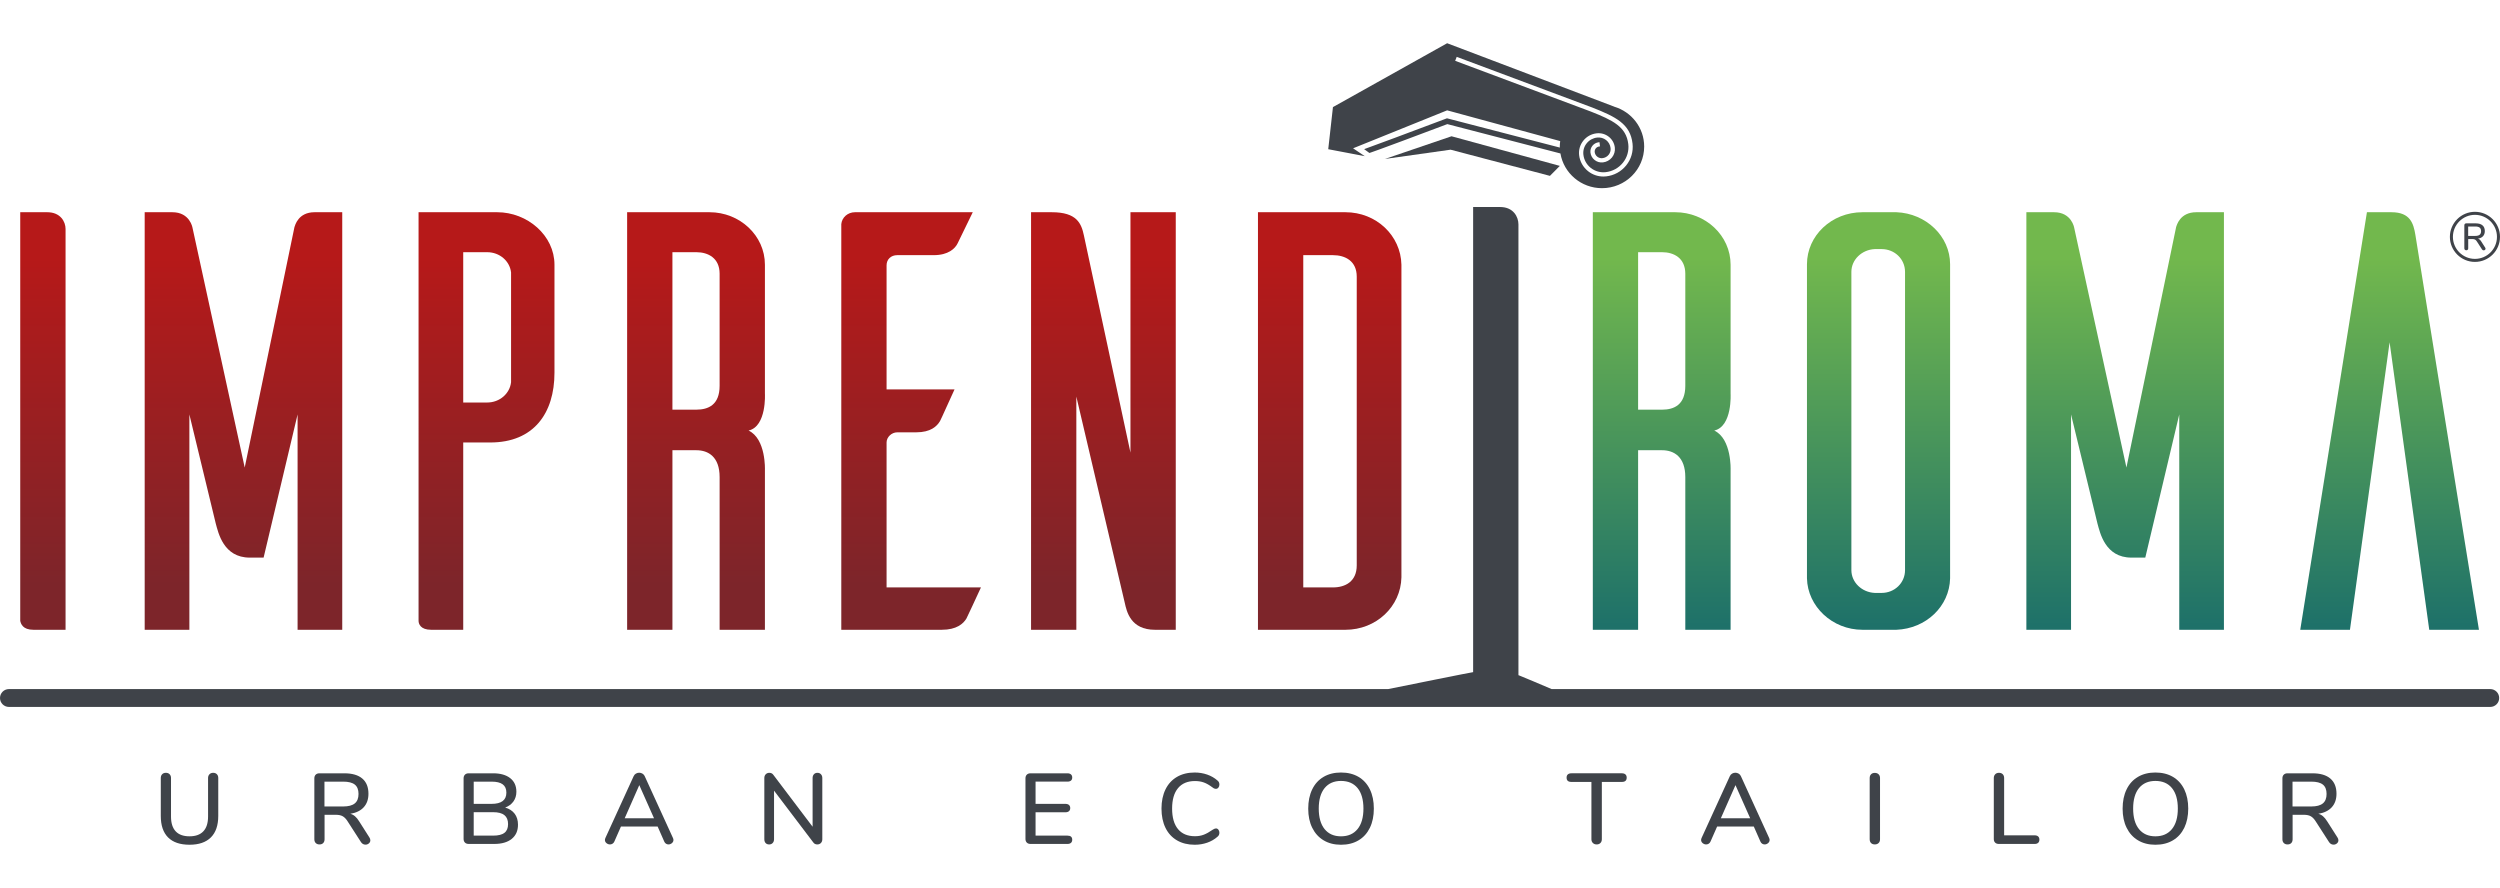 <?xml version="1.0" encoding="utf-8"?>
<!-- Generator: Adobe Illustrator 16.0.0, SVG Export Plug-In . SVG Version: 6.00 Build 0)  -->
<!DOCTYPE svg PUBLIC "-//W3C//DTD SVG 1.1//EN" "http://www.w3.org/Graphics/SVG/1.1/DTD/svg11.dtd">
<svg version="1.1" id="Livello_1" xmlns="http://www.w3.org/2000/svg" xmlns:xlink="http://www.w3.org/1999/xlink" x="0px" y="0px"
	 width="366.005px" height="130px" viewBox="0 0 366.005 130" enable-background="new 0 0 366.005 130" xml:space="preserve">
<g>
	<g>
		<path fill="#3F4349" d="M24.608,122.602c-0.713-0.715-1.069-1.766-1.069-3.154v-5.545c0-0.233,0.069-0.418,0.205-0.555
			c0.136-0.14,0.318-0.207,0.543-0.207c0.224,0,0.405,0.067,0.542,0.207c0.136,0.137,0.207,0.321,0.207,0.555v5.647
			c0,0.948,0.227,1.668,0.681,2.155c0.454,0.489,1.131,0.733,2.031,0.733c0.889,0,1.565-0.244,2.024-0.733
			c0.459-0.487,0.689-1.207,0.689-2.155v-5.647c0-0.224,0.069-0.406,0.205-0.548c0.136-0.143,0.318-0.214,0.543-0.214
			c0.226,0,0.405,0.067,0.543,0.207c0.136,0.137,0.203,0.321,0.203,0.555v5.545c0,1.379-0.358,2.428-1.076,3.147
			c-0.72,0.716-1.764,1.076-3.132,1.076C26.369,123.671,25.323,123.316,24.608,122.602z"/>
		<path fill="#3F4349" d="M54.218,123.026c0,0.176-0.071,0.326-0.212,0.448c-0.143,0.121-0.306,0.184-0.493,0.184
			c-0.272,0-0.493-0.123-0.659-0.366l-1.965-3.05c-0.223-0.354-0.464-0.601-0.718-0.742c-0.254-0.143-0.586-0.213-0.997-0.213
			h-1.657v3.579c0,0.233-0.066,0.419-0.199,0.557c-0.131,0.136-0.314,0.205-0.55,0.205c-0.225,0-0.405-0.069-0.543-0.205
			c-0.136-0.138-0.205-0.323-0.205-0.557v-8.917c0-0.226,0.067-0.403,0.198-0.535c0.131-0.133,0.314-0.2,0.55-0.2h3.652
			c1.143,0,2.018,0.256,2.618,0.764c0.602,0.51,0.903,1.253,0.903,2.229c0,0.812-0.23,1.47-0.689,1.974
			c-0.46,0.504-1.115,0.824-1.965,0.96c0.254,0.067,0.484,0.19,0.688,0.366c0.207,0.177,0.407,0.421,0.602,0.735l1.511,2.375
			C54.174,122.743,54.218,122.879,54.218,123.026z M50.243,118.069c0.763,0,1.328-0.147,1.695-0.447
			c0.367-0.297,0.55-0.76,0.55-1.387c0-0.624-0.182-1.081-0.543-1.368c-0.362-0.291-0.928-0.434-1.702-0.434h-2.742v3.636H50.243z"
			/>
		<path fill="#3F4349" d="M75.344,119.125c0.326,0.43,0.491,0.966,0.491,1.611c0,0.892-0.306,1.582-0.916,2.077
			c-0.612,0.494-1.464,0.741-2.559,0.741h-3.741c-0.233,0-0.418-0.067-0.549-0.198c-0.131-0.133-0.199-0.312-0.199-0.536v-8.872
			c0-0.226,0.067-0.403,0.199-0.535c0.131-0.133,0.316-0.2,0.549-0.2h3.58c1.064,0,1.898,0.239,2.5,0.712
			c0.602,0.476,0.901,1.138,0.901,1.988c0,0.549-0.145,1.021-0.432,1.423c-0.289,0.4-0.691,0.699-1.21,0.895
			C74.554,118.397,75.017,118.696,75.344,119.125z M69.353,117.688h2.611c1.446,0,2.17-0.547,2.17-1.643
			c0-0.549-0.178-0.953-0.536-1.216c-0.356-0.266-0.901-0.396-1.634-0.396h-2.611V117.688z M73.854,121.926
			c0.352-0.274,0.528-0.698,0.528-1.276c0-0.587-0.178-1.024-0.535-1.313c-0.358-0.287-0.906-0.432-1.649-0.432h-2.846v3.432h2.846
			C72.952,122.336,73.503,122.2,73.854,121.926z"/>
		<path fill="#3F4349" d="M98.595,122.966c0,0.187-0.076,0.345-0.227,0.471c-0.153,0.126-0.321,0.19-0.506,0.19
			c-0.128,0-0.247-0.037-0.36-0.109c-0.113-0.074-0.198-0.179-0.257-0.316l-0.967-2.199h-5.368l-0.967,2.199
			c-0.059,0.138-0.148,0.242-0.266,0.316c-0.116,0.072-0.239,0.109-0.367,0.109c-0.195,0-0.368-0.064-0.52-0.19
			c-0.153-0.126-0.229-0.284-0.229-0.471c0-0.077,0.025-0.175,0.074-0.292l4.136-9.049c0.067-0.156,0.178-0.277,0.329-0.368
			c0.151-0.087,0.311-0.131,0.476-0.131c0.168,0,0.326,0.044,0.478,0.131c0.151,0.091,0.262,0.212,0.33,0.368l4.136,9.049
			C98.57,122.792,98.595,122.889,98.595,122.966z M91.454,119.799h4.297l-2.157-4.854L91.454,119.799z"/>
		<path fill="#3F4349" d="M120.191,113.355c0.131,0.142,0.197,0.324,0.197,0.548v8.963c0,0.224-0.067,0.407-0.205,0.55
			c-0.136,0.142-0.313,0.212-0.528,0.212c-0.253,0-0.45-0.098-0.586-0.293l-5.748-7.582v7.113c0,0.224-0.065,0.407-0.198,0.55
			c-0.133,0.142-0.306,0.212-0.521,0.212c-0.213,0-0.387-0.069-0.513-0.205c-0.126-0.138-0.19-0.323-0.19-0.557v-8.963
			c0-0.224,0.067-0.406,0.205-0.548c0.136-0.143,0.313-0.214,0.528-0.214c0.254,0,0.451,0.098,0.587,0.295l5.748,7.597v-7.13
			c0-0.224,0.064-0.406,0.19-0.548c0.127-0.143,0.299-0.214,0.514-0.214C119.885,113.141,120.058,113.212,120.191,113.355z"/>
		<path fill="#3F4349" d="M150.327,123.357c-0.131-0.133-0.197-0.312-0.197-0.536v-8.872c0-0.226,0.065-0.403,0.197-0.535
			c0.131-0.133,0.314-0.2,0.551-0.2h5.396c0.224,0,0.397,0.055,0.52,0.164c0.121,0.107,0.183,0.259,0.183,0.453
			c0,0.197-0.062,0.345-0.183,0.447c-0.123,0.103-0.296,0.155-0.52,0.155h-4.665v3.255h4.371c0.224,0,0.398,0.054,0.52,0.161
			c0.123,0.109,0.185,0.261,0.185,0.455c0,0.195-0.062,0.347-0.185,0.454c-0.121,0.107-0.296,0.161-0.52,0.161h-4.371v3.417h4.665
			c0.467,0,0.703,0.201,0.703,0.602c0,0.195-0.062,0.347-0.183,0.455c-0.123,0.108-0.296,0.162-0.52,0.162h-5.396
			C150.641,123.555,150.458,123.488,150.327,123.357z"/>
		<path fill="#3F4349" d="M172.317,123.034c-0.733-0.425-1.294-1.035-1.686-1.832c-0.39-0.797-0.587-1.738-0.587-2.825
			c0-1.074,0.197-2.011,0.587-2.809c0.392-0.797,0.953-1.405,1.686-1.833c0.733-0.424,1.594-0.637,2.583-0.637
			c0.644,0,1.256,0.099,1.833,0.301c0.577,0.2,1.079,0.491,1.51,0.872c0.187,0.146,0.279,0.342,0.279,0.587
			c0,0.177-0.048,0.324-0.146,0.447c-0.098,0.121-0.215,0.182-0.352,0.182c-0.168,0-0.33-0.063-0.484-0.189
			c-0.471-0.352-0.898-0.599-1.285-0.74c-0.385-0.142-0.824-0.212-1.311-0.212c-1.076,0-1.903,0.347-2.48,1.039
			c-0.577,0.696-0.864,1.691-0.864,2.992c0,1.312,0.288,2.313,0.864,3.007c0.577,0.695,1.404,1.04,2.48,1.04
			c0.469,0,0.896-0.072,1.283-0.219c0.386-0.146,0.822-0.39,1.313-0.732c0.195-0.128,0.356-0.19,0.484-0.19
			c0.136,0,0.254,0.061,0.352,0.182c0.098,0.123,0.146,0.271,0.146,0.449c0,0.243-0.092,0.438-0.279,0.585
			c-0.431,0.382-0.933,0.673-1.51,0.874c-0.577,0.2-1.188,0.3-1.833,0.3C173.911,123.671,173.05,123.459,172.317,123.034z"/>
		<path fill="#3F4349" d="M193.78,123.026c-0.72-0.43-1.274-1.041-1.664-1.833c-0.394-0.792-0.589-1.725-0.589-2.801
			c0-1.085,0.195-2.026,0.582-2.824c0.383-0.797,0.938-1.405,1.664-1.833c0.723-0.424,1.573-0.637,2.549-0.637
			c0.988,0,1.846,0.213,2.568,0.637c0.724,0.428,1.278,1.036,1.665,1.833c0.387,0.798,0.578,1.734,0.578,2.809
			c0,1.075-0.191,2.013-0.578,2.81s-0.941,1.41-1.665,1.84c-0.723,0.432-1.58,0.646-2.568,0.646
			C195.347,123.671,194.5,123.458,193.78,123.026z M198.743,121.383c0.578-0.703,0.867-1.705,0.867-3.007
			c0-1.301-0.289-2.3-0.857-2.999c-0.575-0.699-1.382-1.047-2.431-1.047c-1.025,0-1.822,0.348-2.397,1.047
			c-0.568,0.699-0.857,1.698-0.857,2.999c0,1.302,0.289,2.304,0.857,3.007c0.575,0.704,1.372,1.056,2.397,1.056
			C197.361,122.439,198.168,122.087,198.743,121.383z"/>
		<path fill="#3F4349" d="M233.202,123.416c-0.145-0.143-0.215-0.326-0.215-0.55v-8.39h-2.934c-0.471,0-0.701-0.21-0.701-0.63
			c0-0.205,0.059-0.361,0.18-0.469c0.125-0.109,0.297-0.164,0.521-0.164h7.392c0.226,0,0.4,0.055,0.521,0.164
			c0.121,0.107,0.185,0.264,0.185,0.469c0,0.42-0.235,0.63-0.706,0.63h-2.932v8.39c0,0.224-0.067,0.407-0.205,0.55
			c-0.139,0.142-0.323,0.212-0.559,0.212C233.524,123.627,233.344,123.557,233.202,123.416z"/>
		<path fill="#3F4349" d="M259.076,122.966c0,0.187-0.074,0.345-0.226,0.471s-0.319,0.19-0.508,0.19
			c-0.128,0-0.245-0.037-0.359-0.109c-0.111-0.074-0.195-0.179-0.256-0.316l-0.969-2.199h-5.366l-0.969,2.199
			c-0.057,0.138-0.147,0.242-0.262,0.316c-0.118,0.072-0.242,0.109-0.37,0.109c-0.195,0-0.366-0.064-0.518-0.19
			s-0.229-0.284-0.229-0.471c0-0.077,0.023-0.175,0.074-0.292l4.136-9.049c0.066-0.156,0.178-0.277,0.329-0.368
			c0.151-0.087,0.31-0.131,0.478-0.131c0.165,0,0.322,0.044,0.478,0.131c0.151,0.091,0.259,0.212,0.329,0.368l4.133,9.049
			C259.053,122.792,259.076,122.889,259.076,122.966z M251.934,119.799h4.298l-2.155-4.854L251.934,119.799z"/>
		<path fill="#3F4349" d="M275.023,113.35c-0.141-0.133-0.322-0.198-0.548-0.198s-0.407,0.065-0.541,0.198
			c-0.138,0.133-0.209,0.319-0.209,0.563v8.952c0,0.244,0.071,0.432,0.209,0.564c0.134,0.132,0.315,0.197,0.541,0.197
			s0.407-0.065,0.548-0.197c0.145-0.133,0.216-0.32,0.216-0.564v-8.952C275.239,113.669,275.168,113.483,275.023,113.35z"/>
		<path fill="#3F4349" d="M292.095,123.364c-0.131-0.128-0.198-0.298-0.198-0.514v-8.947c0-0.224,0.07-0.406,0.205-0.548
			c0.138-0.143,0.319-0.214,0.545-0.214c0.235,0,0.42,0.067,0.558,0.207c0.135,0.137,0.205,0.321,0.205,0.555v8.39h4.459
			c0.222,0,0.396,0.054,0.518,0.161c0.121,0.109,0.185,0.264,0.185,0.469s-0.063,0.362-0.185,0.471s-0.296,0.162-0.518,0.162h-5.235
			C292.407,123.555,292.226,123.491,292.095,123.364z"/>
		<path fill="#3F4349" d="M313.009,123.026c-0.72-0.43-1.274-1.041-1.664-1.833c-0.394-0.792-0.589-1.725-0.589-2.801
			c0-1.085,0.191-2.026,0.582-2.824c0.383-0.797,0.938-1.405,1.664-1.833c0.723-0.424,1.574-0.637,2.549-0.637
			c0.988,0,1.846,0.213,2.569,0.637c0.723,0.428,1.277,1.036,1.664,1.833c0.383,0.798,0.578,1.734,0.578,2.809
			c0,1.075-0.195,2.013-0.578,2.81c-0.387,0.797-0.941,1.41-1.664,1.84c-0.724,0.432-1.581,0.646-2.569,0.646
			C314.576,123.671,313.729,123.458,313.009,123.026z M317.972,121.383c0.578-0.703,0.867-1.705,0.867-3.007
			c0-1.301-0.289-2.3-0.86-2.999s-1.379-1.047-2.428-1.047c-1.025,0-1.822,0.348-2.397,1.047c-0.571,0.699-0.857,1.698-0.857,2.999
			c0,1.302,0.286,2.304,0.857,3.007c0.575,0.704,1.372,1.056,2.397,1.056C316.59,122.439,317.396,122.087,317.972,121.383z"/>
		<path fill="#3F4349" d="M342.347,123.026c0,0.176-0.07,0.326-0.212,0.448c-0.141,0.121-0.306,0.184-0.494,0.184
			c-0.272,0-0.494-0.123-0.659-0.366l-1.963-3.05c-0.226-0.354-0.465-0.601-0.72-0.742c-0.256-0.143-0.585-0.213-0.999-0.213h-1.657
			v3.579c0,0.233-0.064,0.419-0.195,0.557c-0.131,0.136-0.316,0.205-0.552,0.205c-0.225,0-0.403-0.069-0.541-0.205
			c-0.138-0.138-0.205-0.323-0.205-0.557v-8.917c0-0.226,0.063-0.403,0.198-0.535c0.131-0.133,0.313-0.2,0.548-0.2h3.651
			c1.147,0,2.018,0.256,2.616,0.764c0.602,0.51,0.904,1.253,0.904,2.229c0,0.812-0.231,1.47-0.688,1.974
			c-0.461,0.504-1.117,0.824-1.968,0.96c0.256,0.067,0.488,0.19,0.689,0.366c0.205,0.177,0.407,0.421,0.602,0.735l1.514,2.375
			C342.303,122.743,342.347,122.879,342.347,123.026z M338.372,118.069c0.764,0,1.328-0.147,1.695-0.447
			c0.366-0.297,0.548-0.76,0.548-1.387c0-0.624-0.179-1.081-0.541-1.368c-0.363-0.291-0.929-0.434-1.702-0.434h-2.743v3.636H338.372
			z"/>
	</g>
	<linearGradient id="SVGID_1_" gradientUnits="userSpaceOnUse" x1="194.67" y1="91.581" x2="194.67" y2="31.786">
		<stop  offset="0.1" style="stop-color:#7D252A"/>
		<stop  offset="0.9" style="stop-color:#B61919"/>
	</linearGradient>
	<path fill="url(#SVGID_1_)" d="M198.629,40.501c0-2.271-1.658-3.146-3.497-3.146h-4.331V86h4.331c1.839,0,3.497-0.873,3.497-3.229
		V40.501z M196.971,31.07c4.517,0,8.107,3.404,8.201,7.685v45.762c-0.094,4.28-3.685,7.685-8.201,7.685h-12.803V31.07H196.971z"/>
	<linearGradient id="SVGID_2_" gradientUnits="userSpaceOnUse" x1="243.282" y1="91.581" x2="243.282" y2="31.786">
		<stop  offset="0" style="stop-color:#1E7169"/>
		<stop  offset="0.9" style="stop-color:#72B84D"/>
	</linearGradient>
	<path fill="url(#SVGID_2_)" d="M243.326,59.977c1.748,0,3.406-0.698,3.406-3.494V40.067c0-2.271-1.658-3.146-3.406-3.146h-3.504
		v23.055H243.326z M246.732,92.201V69.844c0-2.968-1.658-3.93-3.406-3.93h-3.504v26.286h-6.63V31.07h12.067
		c4.418,0,8.104,3.406,8.104,7.685v18.863c0,0,0.279,4.806-2.391,5.416c2.575,1.222,2.391,5.765,2.391,5.765v23.402H246.732z"/>
	<linearGradient id="SVGID_3_" gradientUnits="userSpaceOnUse" x1="6.28" y1="91.581" x2="6.28" y2="31.786">
		<stop  offset="0.1" style="stop-color:#7D252A"/>
		<stop  offset="0.9" style="stop-color:#B61919"/>
	</linearGradient>
	<path fill="url(#SVGID_3_)" d="M6.923,31.07c1.935,0,2.675,1.396,2.675,2.446v58.685H4.896c-1.565,0-1.841-0.873-1.933-1.31V31.07
		H6.923z"/>
	<linearGradient id="SVGID_4_" gradientUnits="userSpaceOnUse" x1="35.645" y1="91.581" x2="35.645" y2="31.786">
		<stop  offset="0.1" style="stop-color:#7D252A"/>
		<stop  offset="0.9" style="stop-color:#B61919"/>
	</linearGradient>
	<path fill="url(#SVGID_4_)" d="M50.107,92.201h-6.54V60.674l-4.975,20.962h-2.028c-3.868,0-4.606-3.669-4.975-4.98l-3.865-15.981
		v31.526h-6.542V31.07h4.053c2.576,0,2.947,2.271,2.947,2.271l7.645,35.108l7.28-35.195c0.092-0.262,0.553-2.184,2.945-2.184h4.053
		V92.201z"/>
	<linearGradient id="SVGID_5_" gradientUnits="userSpaceOnUse" x1="71.228" y1="91.581" x2="71.228" y2="31.786">
		<stop  offset="0.1" style="stop-color:#7D252A"/>
		<stop  offset="0.9" style="stop-color:#B61919"/>
	</linearGradient>
	<path fill="url(#SVGID_5_)" d="M74.821,39.889c-0.185-1.659-1.658-2.967-3.502-2.967h-3.502v22.007h3.502
		c1.844,0,3.317-1.312,3.502-2.973V39.889z M72.792,31.07c4.423,0,8.384,3.404,8.384,7.685V54.56c0,5.939-3.038,10.22-9.398,10.22
		h-3.961v27.421h-4.696c-1.565,0-1.843-0.873-1.843-1.31V31.07H72.792z"/>
	<linearGradient id="SVGID_6_" gradientUnits="userSpaceOnUse" x1="101.902" y1="91.581" x2="101.902" y2="31.786">
		<stop  offset="0.1" style="stop-color:#7D252A"/>
		<stop  offset="0.9" style="stop-color:#B61919"/>
	</linearGradient>
	<path fill="url(#SVGID_6_)" d="M101.944,59.975c1.75,0,3.409-0.696,3.409-3.492V40.066c0-2.27-1.659-3.144-3.409-3.144h-3.5v23.053
		H101.944z M105.354,92.201V69.844c0-2.968-1.659-3.93-3.409-3.93h-3.5v26.286h-6.632V31.07h12.068c4.42,0,8.105,3.404,8.105,7.685
		v18.863c0,0,0.281,4.806-2.394,5.416c2.578,1.222,2.394,5.765,2.394,5.765v23.402H105.354z"/>
	<linearGradient id="SVGID_7_" gradientUnits="userSpaceOnUse" x1="133.39" y1="91.581" x2="133.39" y2="31.786">
		<stop  offset="0.1" style="stop-color:#7D252A"/>
		<stop  offset="0.9" style="stop-color:#B61919"/>
	</linearGradient>
	<path fill="url(#SVGID_7_)" d="M143.613,86c-0.738,1.571-1.842,4.016-2.12,4.542c-0.459,0.784-1.473,1.658-3.589,1.658h-14.737
		V32.816c0.089-0.963,0.918-1.747,2.022-1.747h17.226l-2.208,4.539c-0.37,0.787-1.385,1.747-3.503,1.747h-5.343
		c-0.92,0-1.565,0.612-1.565,1.485v18.168h9.95c-0.738,1.571-1.841,4.102-2.12,4.628c-0.461,0.785-1.379,1.657-3.499,1.657h-2.766
		c-0.827,0-1.565,0.7-1.565,1.485V86H143.613z"/>
	<linearGradient id="SVGID_8_" gradientUnits="userSpaceOnUse" x1="161.541" y1="91.581" x2="161.541" y2="31.786">
		<stop  offset="0.1" style="stop-color:#7D252A"/>
		<stop  offset="0.9" style="stop-color:#B61919"/>
	</linearGradient>
	<path fill="url(#SVGID_8_)" d="M172.134,92.201h-3.04c-3.593,0-4.146-2.703-4.421-3.929l-7.095-30.215v34.144h-6.629V31.07h3.038
		c3.684,0,4.329,1.659,4.699,3.404l6.816,31.792V31.07h6.632V92.201z"/>
	<linearGradient id="SVGID_9_" gradientUnits="userSpaceOnUse" x1="275.021" y1="91.581" x2="275.021" y2="31.786">
		<stop  offset="0" style="stop-color:#1E7169"/>
		<stop  offset="0.9" style="stop-color:#72B84D"/>
	</linearGradient>
	<path fill="url(#SVGID_9_)" d="M275.471,86.805c1.896,0,3.43-1.455,3.43-3.335V39.802c0-1.885-1.533-3.335-3.43-3.335h-0.995
		c-1.893,0.084-3.43,1.539-3.43,3.335V83.47c0,1.795,1.537,3.251,3.43,3.335H275.471z M277.637,31.07
		c4.337,0.171,7.861,3.512,7.861,7.619v45.978c-0.091,4.109-3.524,7.362-7.861,7.534h-4.967c-4.425,0-8.036-3.425-8.127-7.534
		V38.689c0-4.196,3.611-7.619,8.127-7.619H277.637z"/>
	<linearGradient id="SVGID_10_" gradientUnits="userSpaceOnUse" x1="311.126" y1="91.581" x2="311.126" y2="31.786">
		<stop  offset="0" style="stop-color:#1E7169"/>
		<stop  offset="0.9" style="stop-color:#72B84D"/>
	</linearGradient>
	<path fill="url(#SVGID_10_)" d="M325.589,92.201h-6.541V60.674l-4.974,20.962h-2.027c-3.866,0-4.603-3.669-4.973-4.98l-3.87-15.981
		v31.526h-6.54V31.07h4.055c2.576,0,2.946,2.271,2.946,2.271l7.649,35.108l7.272-35.195c0.091-0.262,0.555-2.184,2.949-2.184h4.053
		V92.201z"/>
	<linearGradient id="SVGID_11_" gradientUnits="userSpaceOnUse" x1="349.842" y1="91.581" x2="349.842" y2="31.786">
		<stop  offset="0" style="stop-color:#1E7169"/>
		<stop  offset="0.9" style="stop-color:#72B84D"/>
	</linearGradient>
	<path fill="url(#SVGID_11_)" d="M362.922,92.201h-7.276l-5.804-42.092l-5.804,42.092h-7.276l9.761-61.131h3.599
		c2.76,0,3.221,1.659,3.496,3.32L362.922,92.201z"/>
	<g>
		<path fill="#3F4349" d="M364.579,100.882H227.162c-0.948-0.402-4.737-2.015-4.812-2.02c-0.014,0-0.03,0-0.047,0V32.855
			c0-1.093-0.733-2.547-2.67-2.547h-3.964v68.096c-0.118-0.01-10.192,2.024-12.444,2.479H1.306c-0.721,0-1.306,0.585-1.306,1.307
			c0,0.721,0.585,1.306,1.306,1.306h363.273c0.72,0,1.305-0.585,1.305-1.306C365.884,101.467,365.299,100.882,364.579,100.882z"/>
		<polygon fill="#3F4349" points="212.367,21.914 226.913,25.748 228.36,24.286 212.506,19.95 202.761,23.27 		"/>
	</g>
	<g>
		<g>
			<path fill="#3F4349" d="M363.887,36.414c0,0.067-0.027,0.123-0.081,0.17c-0.051,0.045-0.114,0.069-0.185,0.069
				c-0.104,0-0.186-0.045-0.249-0.138l-0.746-1.155c-0.084-0.135-0.176-0.227-0.27-0.281c-0.098-0.054-0.222-0.081-0.38-0.081
				h-0.625v1.355c0,0.089-0.027,0.158-0.074,0.21c-0.054,0.052-0.121,0.077-0.212,0.077c-0.084,0-0.151-0.025-0.205-0.077
				c-0.051-0.052-0.077-0.121-0.077-0.21v-3.375c0-0.086,0.026-0.153,0.077-0.204s0.117-0.074,0.205-0.074h1.385
				c0.435,0,0.764,0.096,0.989,0.289c0.229,0.191,0.343,0.472,0.343,0.844c0,0.306-0.088,0.555-0.263,0.747
				c-0.175,0.19-0.42,0.311-0.743,0.363c0.098,0.025,0.186,0.072,0.263,0.138c0.077,0.067,0.151,0.16,0.226,0.279l0.574,0.899
				C363.873,36.307,363.887,36.359,363.887,36.414z M362.384,34.538c0.289,0,0.504-0.057,0.642-0.17
				c0.138-0.112,0.209-0.288,0.209-0.524c0-0.237-0.071-0.41-0.205-0.52c-0.138-0.109-0.354-0.163-0.646-0.163h-1.039v1.377H362.384
				z"/>
		</g>
		<path fill="#3F4349" d="M362.336,38.344c-2.023,0-3.668-1.646-3.668-3.667c0-2.022,1.645-3.668,3.668-3.668
			c2.024,0,3.669,1.646,3.669,3.668C366.005,36.698,364.36,38.344,362.336,38.344z M362.336,31.453
			c-1.774,0-3.224,1.446-3.224,3.225c0,1.777,1.449,3.223,3.224,3.223c1.775,0,3.225-1.446,3.225-3.223
			C365.561,32.899,364.111,31.453,362.336,31.453z"/>
	</g>
	<path fill="#3F4349" d="M236.313,15.616l0.007-0.005l-24.456-9.282l-16.718,9.351l-0.689,6.165l5.353,1.019l-1.715-1.152
		l13.77-5.558l16.554,4.504c-0.037,0.26-0.061,0.524-0.061,0.797c0,0.05,0.006,0.099,0.006,0.149l-16.522-4.285l-0.125,0.047
		c-4.388,1.653-11.641,4.368-12,4.47l0.767,0.56c0,0,0.124,0.027,11.408-4.225l16.561,4.297c0.488,2.883,3.023,5.082,6.083,5.082
		c3.413,0,6.177-2.729,6.177-6.096C240.71,18.696,238.857,16.369,236.313,15.616z M238.077,24.217
		c-0.729,0.903-1.771,1.474-2.935,1.605c-0.155,0.015-0.286,0.022-0.41,0.022c-0.804,0-1.591-0.272-2.22-0.769
		c-0.746-0.587-1.217-1.429-1.326-2.367c-0.086-0.765,0.133-1.518,0.623-2.122c0.484-0.604,1.178-0.983,1.954-1.069
		c0.655-0.069,1.268,0.113,1.766,0.503c0.501,0.393,0.816,0.957,0.887,1.588c0.061,0.515-0.087,1.027-0.416,1.441
		c-0.337,0.41-0.808,0.669-1.328,0.727c-0.454,0.048-0.871-0.076-1.214-0.347c-0.348-0.272-0.563-0.661-0.613-1.089
		c-0.039-0.36,0.061-0.713,0.287-0.999c0.231-0.289,0.562-0.472,0.931-0.513l0.104-0.012l0.074,0.617l-0.107,0.012
		c-0.202,0.024-0.38,0.121-0.508,0.279c-0.121,0.155-0.179,0.348-0.158,0.545c0.033,0.267,0.165,0.506,0.38,0.674
		c0.212,0.167,0.484,0.241,0.75,0.212c0.359-0.039,0.683-0.213,0.911-0.496c0.226-0.277,0.326-0.627,0.282-0.983
		c-0.051-0.464-0.282-0.879-0.652-1.17c-0.37-0.288-0.837-0.422-1.308-0.368c-0.605,0.065-1.154,0.363-1.533,0.837
		c-0.385,0.474-0.555,1.064-0.488,1.666c0.09,0.772,0.477,1.463,1.092,1.949c0.62,0.481,1.387,0.701,2.17,0.614
		c0.999-0.113,1.894-0.6,2.519-1.375c0.626-0.771,0.908-1.743,0.794-2.732c-0.293-2.543-2.273-3.5-5.502-4.774L213.04,8.904
		l0.226-0.58l19.845,7.417c3.451,1.363,5.569,2.397,5.896,5.284C239.137,22.179,238.808,23.311,238.077,24.217z"/>
</g>
</svg>
